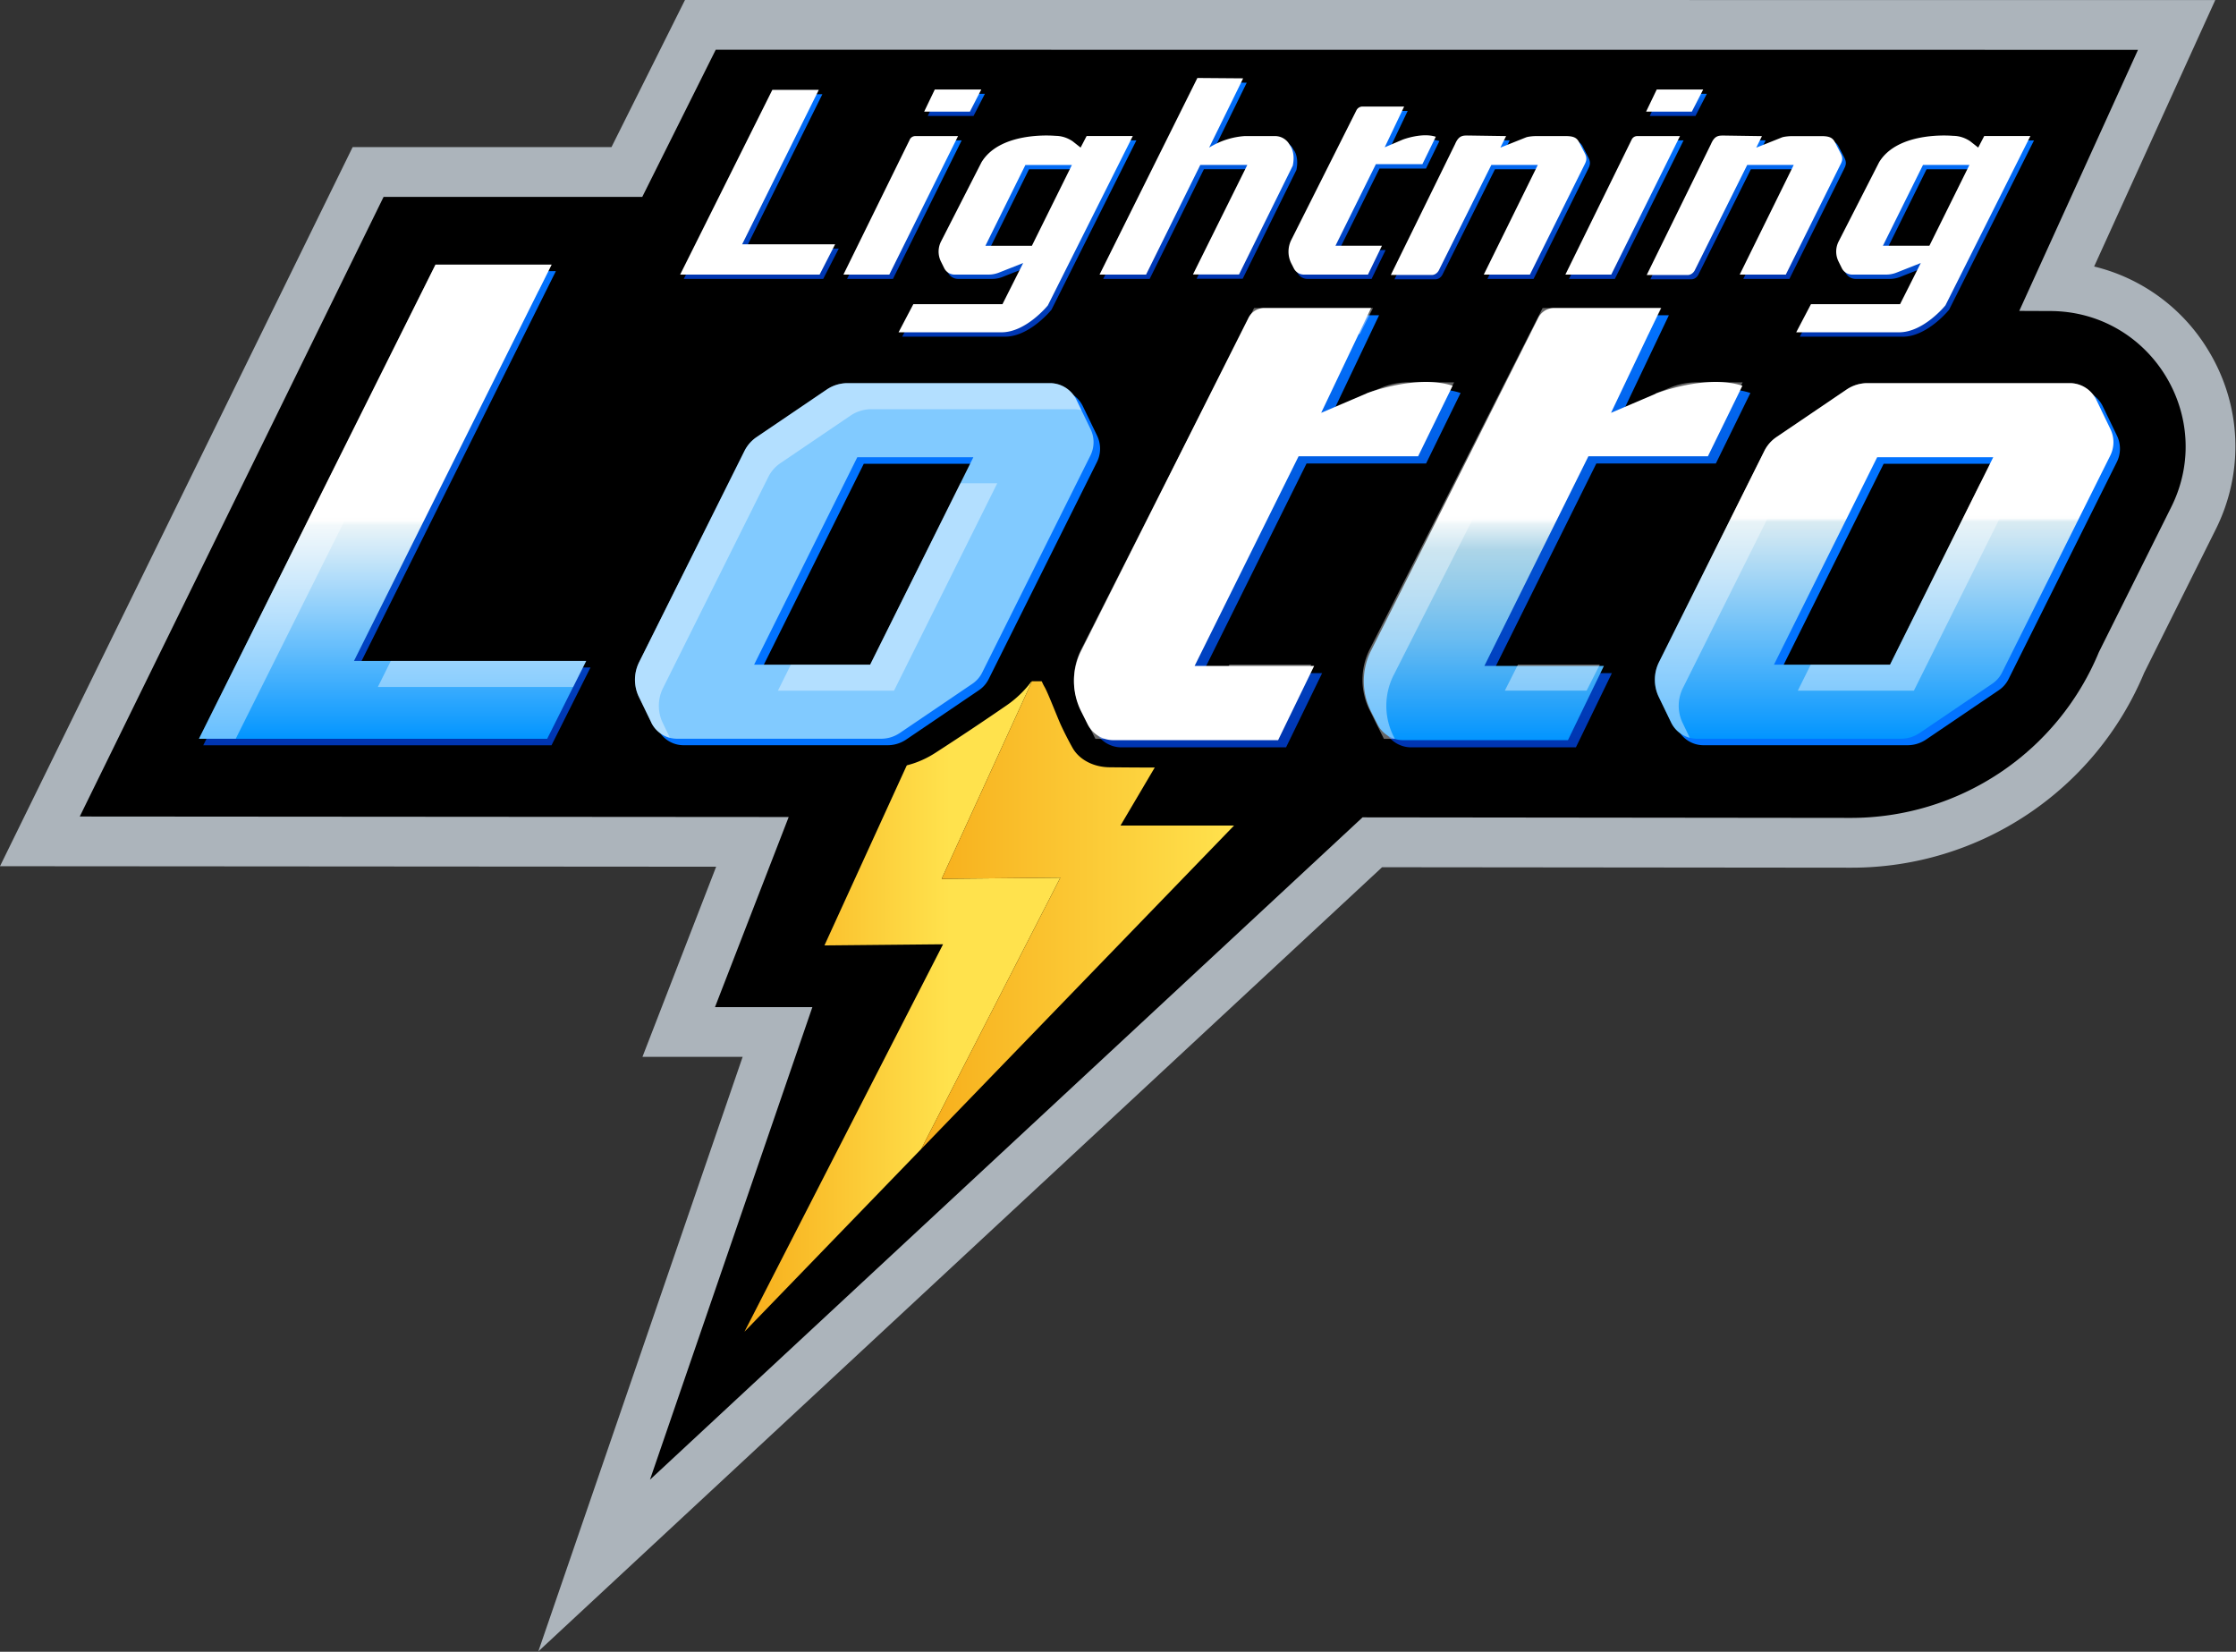 <svg xmlns="http://www.w3.org/2000/svg" width="528.55" height="390.44"><rect width="100%" height="100%" fill="#333333" stroke="none"/><defs><linearGradient id="a" x1="176.02" x2="250.71" y1="237.98" y2="237.98" gradientTransform="scale(.75)" gradientUnits="userSpaceOnUse" spreadMethod="pad"><stop offset="0" style="stop-opacity:1;stop-color:#f7ae1b"/><stop offset=".65" style="stop-opacity:1;stop-color:#ffe24d"/><stop offset="1" style="stop-opacity:1;stop-color:#ffe24d"/></linearGradient><linearGradient id="b" x1="217.83" x2="291.78" y1="216.36" y2="216.36" gradientTransform="scale(.75)" gradientUnits="userSpaceOnUse" spreadMethod="pad"><stop offset="0" style="stop-opacity:1;stop-color:#f7ae1b"/><stop offset="1" style="stop-opacity:1;stop-color:#ffe24d"/></linearGradient><linearGradient id="c" x1="93.84" x2="93.84" y1="176.2" y2="64.11" gradientTransform="scale(.75)" gradientUnits="userSpaceOnUse" spreadMethod="pad"><stop offset="0" style="stop-opacity:1;stop-color:#0035b1"/><stop offset="1" style="stop-opacity:1;stop-color:#0273ff"/></linearGradient><linearGradient id="d" x1="92.82" x2="92.82" y1="174.66" y2="62.57" gradientTransform="scale(.75)" gradientUnits="userSpaceOnUse" spreadMethod="pad"><stop offset="0" style="stop-opacity:1;stop-color:#0295ff"/><stop offset=".45" style="stop-opacity:1;stop-color:#eaf4f8"/><stop offset=".45" style="stop-opacity:1;stop-color:#eaf4f8"/><stop offset=".45" style="stop-opacity:1;stop-color:#eaf4f8"/><stop offset=".45" style="stop-opacity:1;stop-color:#eaf4f8"/><stop offset=".46" style="stop-opacity:1;stop-color:#fdfefe"/><stop offset=".46" style="stop-opacity:1;stop-color:#fdfefe"/><stop offset=".47" style="stop-opacity:1;stop-color:#fff"/><stop offset="1" style="stop-opacity:1;stop-color:#fff"/></linearGradient><linearGradient id="e" x1="447.03" x2="447.03" y1="0" y2="92.13" gradientTransform="scale(.75)" gradientUnits="userSpaceOnUse" spreadMethod="pad"><stop offset="0" style="stop-opacity:1;stop-color:#0035b1"/><stop offset="1" style="stop-opacity:1;stop-color:#0273ff"/></linearGradient><linearGradient id="f" x1="445.49" x2="445.49" y1="174.66" y2="90.59" gradientTransform="scale(.75)" gradientUnits="userSpaceOnUse" spreadMethod="pad"><stop offset="0" style="stop-opacity:1;stop-color:#0295ff"/><stop offset=".61" style="stop-opacity:1;stop-color:#d9ebf2"/><stop offset=".61" style="stop-opacity:1;stop-color:#d9ebf2"/><stop offset=".61" style="stop-opacity:1;stop-color:#d9ebf2"/><stop offset=".62" style="stop-opacity:1;stop-color:#fdfefe"/><stop offset=".62" style="stop-opacity:1;stop-color:#fdfefe"/><stop offset=".62" style="stop-opacity:1;stop-color:#fdfefe"/><stop offset=".63" style="stop-opacity:1;stop-color:#fff"/><stop offset="1" style="stop-opacity:1;stop-color:#fff"/></linearGradient><linearGradient id="g" x1="205.89" x2="205.89" y1="0" y2="92.13" gradientTransform="scale(.75)" gradientUnits="userSpaceOnUse" spreadMethod="pad"><stop offset="0" style="stop-opacity:1;stop-color:#0035b1"/><stop offset="1" style="stop-opacity:1;stop-color:#0273ff"/></linearGradient><linearGradient id="h" x1="369.1" x2="369.1" y1="176.7" y2="74.54" gradientTransform="scale(.75)" gradientUnits="userSpaceOnUse" spreadMethod="pad"><stop offset="0" style="stop-opacity:1;stop-color:#0035b1"/><stop offset="1" style="stop-opacity:1;stop-color:#0273ff"/></linearGradient><linearGradient id="i" x1="300.58" x2="300.58" y1="176.7" y2="74.54" gradientTransform="scale(.75)" gradientUnits="userSpaceOnUse" spreadMethod="pad"><stop offset="0" style="stop-opacity:1;stop-color:#0035b1"/><stop offset="1" style="stop-opacity:1;stop-color:#0273ff"/></linearGradient><linearGradient id="j" x1="367.22" x2="367.22" y1="175" y2="72.83" gradientTransform="scale(.75)" gradientUnits="userSpaceOnUse" spreadMethod="pad"><stop offset="0" style="stop-opacity:1;stop-color:#0295ff"/><stop offset=".1" style="stop-opacity:1;stop-color:#2ea5f9"/><stop offset=".23" style="stop-opacity:1;stop-color:#68bbf1"/><stop offset=".35" style="stop-opacity:1;stop-color:#92cbeb"/><stop offset=".44" style="stop-opacity:1;stop-color:#acd5e8"/><stop offset=".5" style="stop-opacity:1;stop-color:#e6f2f6"/><stop offset=".5" style="stop-opacity:1;stop-color:#e6f2f6"/><stop offset=".5" style="stop-opacity:1;stop-color:#e6f2f6"/><stop offset=".5" style="stop-opacity:1;stop-color:#e6f2f6"/><stop offset=".51" style="stop-opacity:1;stop-color:#fcfdfe"/><stop offset=".51" style="stop-opacity:1;stop-color:#fcfdfe"/><stop offset=".52" style="stop-opacity:1;stop-color:#fff"/><stop offset="1" style="stop-opacity:1;stop-color:#fff"/></linearGradient><linearGradient id="k" x1="298.7" x2="298.7" y1="0" y2="72.83" gradientTransform="scale(.75)" gradientUnits="userSpaceOnUse" spreadMethod="pad"><stop offset="0" style="stop-opacity:1;stop-color:#0295ff"/><stop offset=".1" style="stop-opacity:1;stop-color:#2ea5f9"/><stop offset=".23" style="stop-opacity:1;stop-color:#68bbf1"/><stop offset=".35" style="stop-opacity:1;stop-color:#92cbeb"/><stop offset=".44" style="stop-opacity:1;stop-color:#acd5e8"/><stop offset=".5" style="stop-opacity:1;stop-color:#e6f2f6"/><stop offset=".5" style="stop-opacity:1;stop-color:#e6f2f6"/><stop offset=".5" style="stop-opacity:1;stop-color:#e6f2f6"/><stop offset=".5" style="stop-opacity:1;stop-color:#e6f2f6"/><stop offset=".51" style="stop-opacity:1;stop-color:#fcfdfe"/><stop offset=".51" style="stop-opacity:1;stop-color:#fcfdfe"/><stop offset=".52" style="stop-opacity:1;stop-color:#fff"/><stop offset="1" style="stop-opacity:1;stop-color:#fff"/></linearGradient><linearGradient id="l" x1="179.99" x2="179.99" y1="65.95" y2="22.27" gradientTransform="scale(.75)" gradientUnits="userSpaceOnUse" spreadMethod="pad"><stop offset="0" style="stop-opacity:1;stop-color:#0035b1"/><stop offset="1" style="stop-opacity:1;stop-color:#0273ff"/></linearGradient><linearGradient id="m" x1="213.82" x2="213.82" y1="65.95" y2="33.19" gradientTransform="scale(.75)" gradientUnits="userSpaceOnUse" spreadMethod="pad"><stop offset="0" style="stop-opacity:1;stop-color:#0035b1"/><stop offset="1" style="stop-opacity:1;stop-color:#0273ff"/></linearGradient><linearGradient id="n" x1="226.12" x2="226.12" y1="27.42" y2="22.18" gradientTransform="scale(.75)" gradientUnits="userSpaceOnUse" spreadMethod="pad"><stop offset="0" style="stop-opacity:1;stop-color:#0035b1"/><stop offset="1" style="stop-opacity:1;stop-color:#0273ff"/></linearGradient><linearGradient id="o" x1="384.52" x2="384.52" y1="65.95" y2="33.19" gradientTransform="scale(.75)" gradientUnits="userSpaceOnUse" spreadMethod="pad"><stop offset="0" style="stop-opacity:1;stop-color:#0035b1"/><stop offset="1" style="stop-opacity:1;stop-color:#0273ff"/></linearGradient><linearGradient id="p" x1="396.81" x2="396.81" y1="27.42" y2="22.18" gradientTransform="scale(.75)" gradientUnits="userSpaceOnUse" spreadMethod="pad"><stop offset="0" style="stop-opacity:1;stop-color:#0035b1"/><stop offset="1" style="stop-opacity:1;stop-color:#0273ff"/></linearGradient><linearGradient id="q" x1="241.01" x2="241.01" y1="79.6" y2="33.06" gradientTransform="scale(.75)" gradientUnits="userSpaceOnUse" spreadMethod="pad"><stop offset="0" style="stop-opacity:1;stop-color:#0035b1"/><stop offset="1" style="stop-opacity:1;stop-color:#0273ff"/></linearGradient><linearGradient id="r" x1="453.23" x2="453.23" y1="79.6" y2="33.06" gradientTransform="scale(.75)" gradientUnits="userSpaceOnUse" spreadMethod="pad"><stop offset="0" style="stop-opacity:1;stop-color:#0035b1"/><stop offset="1" style="stop-opacity:1;stop-color:#0273ff"/></linearGradient><linearGradient id="s" x1="283.78" x2="283.78" y1="65.95" y2="19.46" gradientTransform="scale(.75)" gradientUnits="userSpaceOnUse" spreadMethod="pad"><stop offset="0" style="stop-opacity:1;stop-color:#0035b1"/><stop offset="1" style="stop-opacity:1;stop-color:#0273ff"/></linearGradient><linearGradient id="t" x1="322.93" x2="322.93" y1="65.95" y2="26.21" gradientTransform="scale(.75)" gradientUnits="userSpaceOnUse" spreadMethod="pad"><stop offset="0" style="stop-opacity:1;stop-color:#0035b1"/><stop offset="1" style="stop-opacity:1;stop-color:#0273ff"/></linearGradient><linearGradient id="u" x1="352.81" x2="352.81" y1="66.03" y2="33.05" gradientTransform="scale(.75)" gradientUnits="userSpaceOnUse" spreadMethod="pad"><stop offset="0" style="stop-opacity:1;stop-color:#0035b1"/><stop offset="1" style="stop-opacity:1;stop-color:#0273ff"/></linearGradient><linearGradient id="v" x1="413.32" x2="413.32" y1="66.03" y2="33.05" gradientTransform="scale(.75)" gradientUnits="userSpaceOnUse" spreadMethod="pad"><stop offset="0" style="stop-opacity:1;stop-color:#0035b1"/><stop offset="1" style="stop-opacity:1;stop-color:#0273ff"/></linearGradient><clipPath id="w" clipPathUnits="userSpaceOnUse"><path d="M0 0h397v293H0Z"/></clipPath><clipPath id="x" clipPathUnits="userSpaceOnUse"><path d="M0 0h397v293H0Z"/></clipPath><clipPath id="y" clipPathUnits="userSpaceOnUse"><path d="M0 0h397v293H0Z"/></clipPath></defs><path d="M131.699 187.41h-17.773l13.07-33.719L0 153.602 62.535 26.086h45.899L121.469 0l271.367.008-21.481 47.25A32.6 32.6 0 0 1 391.5 61.965c6 9.734 6.523 21.66 1.426 31.89l-12.707 25.469c-8.762 20.957-29.274 34.586-51.989 34.539l-83.144-.082L95.461 292.836l36.23-105.418z" style="fill:#acb4bb;fill-opacity:1;fill-rule:nonzero;stroke:none" transform="scale(1.333)"/><path d="m358.078 55.133 21.055-46.297-252.211-.016-13.027 26.094H68.023L14.145 144.789l125.714.09-13.07 33.711h17.27l-28.797 83.797 126.359-117.449 86.555.097a47.58 47.58 0 0 0 44.019-29.394l12.832-25.723c7.95-15.945-3.601-34.688-21.406-34.762l-5.547-.023z" style="fill:#000;fill-opacity:1;fill-rule:nonzero;stroke:none" transform="scale(1.333)"/><path d="m166.988 155.836 16.02-35.027h-15.391l-21.418 46.839 21.035-.203-35.218 68.707 31.355-32.414 24.66-48.105z" style="fill:url(#a);stroke:none" transform="scale(1.333)"/><path d="m198.699 146.391 15.098-25.582h-30.789l-16.02 35.027 21.043-.203-24.66 48.105 55.465-57.347z" style="fill:url(#b);stroke:none" transform="scale(1.333)"/><path d="M382.184 72.375c-1.2-2.723-2.625-5.496-4.223-8.266-1.176-2.023-3.637-3.3-6.426-3.32a3620 3620 0 0 0-37.859-.008c-2.485 0-5.403.93-7.785 2.473a534 534 0 0 0-10.5 6.945l3.578-7.304-5.664-1.536a24 24 0 0 0-6.317-.82c-2.547 0-5.105.359-7.648.977l6.613-13.567h-15.914c-3.402 0-7.426 0-11.473.067-4.367.074-9.062 3.863-10.906 7.336a220 220 0 0 0-3.308 6.539l-1.926-.528a24 24 0 0 0-6.34-.824c-2.563 0-5.121.359-7.625.961l6.598-13.551h-23.735c-8.297 0-12.25 2.602-16.262 10.723l-10.281 20.769a137 137 0 0 1-7 12.262c1.614-3.234 3.219-6.465 4.848-9.691 2.277-4.535 2.406-8.391.383-11.461-.992-1.5-1.801-3.27-2.657-5.153l-.269-.597c-1.246-2.715-3.668-4.098-7.199-4.098h-.188c-2.89.047-5.777.055-8.64.055l-18.977-.024c-3.172 0-6.352.008-9.539.039-1.262.016-4.555.278-7.914 2.43a481 481 0 0 0-12.973 8.625 18.15 18.15 0 0 0-5.777 6.449c-4.199 8.399-8.367 16.801-12.539 25.2l-2.477 5.003H77.461l33.629-67.964H76.32l-8.07 16.363a10233 10233 0 0 1-28.102 56.738c-1.562 3.129-3.21 6.324-4.8 9.422-.766 1.461-2.551 4.941-2.551 4.941l-3.883 8.137h75.598l5.363-10.816.008.023c.676 1.156 1.289 2.414 1.941 3.75a73 73 0 0 0 1.86 3.668c1.132 2.039 3.543 3.317 6.285 3.324q19.053.087 38.101.008c2.399-.008 5.317-.969 7.762-2.551a507 507 0 0 0 12.727-8.484 18.85 18.85 0 0 0 5.671-6.223 7.7 7.7 0 0 0 1.004 3c.625 1.063 2.403 5.75 3 6.973a60 60 0 0 0 1.989 3.871c1.199 2.07 3.699 3.375 6.539 3.399 4.566.05 9.152.058 13.726.058h21.465l5.266-10.695a12.3 12.3 0 0 0 2.047 4.14l.449.614c1.898 2.597 4.5 6.152 10.566 6.152.985 0 2.035-.105 3.121-.293h.114c.277 0 .546.016.824.031.512.02 1.019.043 1.531.043h26.961l5.356-10.851.058.105c.617 1.051 1.18 2.196 1.766 3.418.613 1.278 1.25 2.59 2 3.879 1.187 2.055 3.676 3.352 6.511 3.399q4.917.07 9.832.066l9.043-.016 9.176.016c3.172 0 6.344-.016 9.524-.059 2.601-.046 5.699-1.05 8.273-2.687a351 351 0 0 0 12.41-8.27 20 20 0 0 0 6-6.707c1.578-2.961 3.039-5.925 4.457-8.789l2.774-5.625q5.825-11.718 11.55-23.484c1.364-2.805 1.606-5.91.622-8.129" style="fill:#000;fill-opacity:1;fill-rule:nonzero;stroke:none" transform="scale(1.333)"/><path d="M63.539 118.359h41.176l-6.914 13.797H36.047L78 48.074h20.578l-35.031 70.278z" style="fill:url(#c);stroke:none" transform="scale(1.333)"/><path d="M62.773 117.203h41.176l-6.914 13.801H35.281l41.946-84.078h20.589z" style="fill:url(#d);stroke:none" transform="scale(1.333)"/><path d="m297.496 129.27-2.184-4.524a7.02 7.02 0 0 1 .04-6.195l18.671-37.43a6.5 6.5 0 0 1 2.161-2.461l12.437-8.43a6.54 6.54 0 0 1 3.68-1.132h35.883c2 0 3.824 1.14 4.703 2.949l2.519 5.211a5.31 5.31 0 0 1-.031 4.68l-19.199 38.488a5.15 5.15 0 0 1-1.735 1.972l-12.875 8.731a5.87 5.87 0 0 1-3.324 1.019h-36.148a5.1 5.1 0 0 1-4.598-2.878m36.539-47.04-18.301 36.786h20.582l18.297-36.778h-20.578z" style="fill:url(#e);stroke:none" transform="scale(1.333)"/><path d="m296.34 128.113-2.184-4.519a7.03 7.03 0 0 1 .039-6.188l18.676-37.441a6.43 6.43 0 0 1 2.16-2.461l12.434-8.43a6.6 6.6 0 0 1 3.683-1.133h35.887a5.22 5.22 0 0 1 4.695 2.95l2.52 5.211a5.3 5.3 0 0 1-.031 4.679l-19.199 38.492a5.24 5.24 0 0 1-1.731 1.973l-12.879 8.738a5.9 5.9 0 0 1-3.316 1.012h-36.156a5.1 5.1 0 0 1-4.598-2.883m36.539-47.031-18.301 36.781h20.582l18.301-36.781z" style="fill:url(#f);stroke:none" transform="scale(1.333)"/><path d="m116.641 129.27-2.184-4.524a7.02 7.02 0 0 1 .039-6.195l18.676-37.43a6.46 6.46 0 0 1 2.156-2.461l12.438-8.43a6.55 6.55 0 0 1 3.683-1.132h35.879c2 0 3.824 1.14 4.703 2.949l2.52 5.211a5.31 5.31 0 0 1-.031 4.68l-19.2 38.488a5.15 5.15 0 0 1-1.734 1.972l-12.875 8.731a5.87 5.87 0 0 1-3.324 1.019h-36.149a5.09 5.09 0 0 1-4.597-2.878m36.539-47.04-18.301 36.786h20.582l18.301-36.778H153.18Z" style="fill:url(#g);stroke:none" transform="scale(1.333)"/><path d="m115.492 128.113-2.191-4.519a7.02 7.02 0 0 1 .039-6.188l18.676-37.441a6.43 6.43 0 0 1 2.16-2.461l12.433-8.43a6.6 6.6 0 0 1 3.684-1.133h35.887a5.22 5.22 0 0 1 4.695 2.95l2.52 5.211a5.3 5.3 0 0 1-.032 4.679l-19.199 38.492a5.2 5.2 0 0 1-1.723 1.973l-12.886 8.738a5.93 5.93 0 0 1-3.317 1.012h-36.164a5.1 5.1 0 0 1-4.597-2.883zm36.531-47.031-18.296 36.781h20.578l18.3-36.781z" style="fill:#81caff;fill-opacity:1;fill-rule:nonzero;stroke:none" transform="scale(1.333)"/><path d="m310.395 69.691-6.122 12.5h-21.195l-18.441 37.18h21.195l-6.375 13.152h-29.211a5.13 5.13 0 0 1-4.59-2.832l-1.14-2.289a11.97 11.97 0 0 1 .043-10.785l29.648-59.008a3.12 3.12 0 0 1 2.789-1.703h18.945l-8.847 18.582 8.226-3.531s8.782-3.352 15.075-1.273z" style="fill:url(#h);stroke:none" transform="scale(1.333)"/><path d="m259.004 69.691-6.117 12.5h-21.196l-18.437 37.18h21.195l-6.39 13.152h-29.196a5.13 5.13 0 0 1-4.597-2.832l-1.141-2.289a11.97 11.97 0 0 1 .047-10.785l29.652-59.008a3.13 3.13 0 0 1 2.785-1.703h18.942l-8.848 18.582 8.235-3.531s8.773-3.352 15.066-1.273z" style="fill:url(#i);stroke:none" transform="scale(1.333)"/><path d="m308.984 68.398-6.121 12.512h-21.191l-18.445 37.176h21.195l-6.375 13.164h-29.211a5.13 5.13 0 0 1-4.59-2.852l-1.141-2.277a11.98 11.98 0 0 1 .043-10.785l29.649-59.004a3.13 3.13 0 0 1 2.789-1.711h18.945l-8.847 18.586 8.234-3.523s8.773-3.36 15.066-1.278z" style="fill:url(#j);stroke:none" transform="scale(1.333)"/><path d="m257.594 68.398-6.117 12.512h-21.196l-18.437 37.176h21.195l-6.391 13.164h-29.203a5.13 5.13 0 0 1-4.597-2.852l-1.141-2.277a11.97 11.97 0 0 1 .047-10.785l29.652-59.004a3.14 3.14 0 0 1 2.785-1.711h18.946l-8.852 18.586 8.235-3.523s8.777-3.36 15.074-1.278z" style="fill:url(#k);stroke:none" transform="scale(1.333)"/><path d="M132.254 44.086h16.484l-2.758 5.375h-24.726l16.348-32.758h8.234z" style="fill:url(#l);stroke:none" transform="scale(1.333)"/><path d="m161.984 25.484-11.773 23.977h8.137l12.187-24.57h-7.574c-.414 0-.789.226-.977.601z" style="fill:url(#m);stroke:none" transform="scale(1.333)"/><path d="m166.41 16.637-1.89 3.929h8.117l2.015-3.929z" style="fill:url(#n);stroke:none" transform="scale(1.333)"/><path d="m290.012 25.484-11.785 23.977h8.136l12.188-24.57h-7.574c-.403 0-.778.226-.973.601z" style="fill:url(#o);stroke:none" transform="scale(1.333)"/><path d="m294.426 16.637-1.879 3.929h8.113l2.012-3.929z" style="fill:url(#p);stroke:none" transform="scale(1.333)"/><path d="M178.246 59.699h-18.258l2.614-4.996h15.8l3.676-7.289-4.312 1.703a5 5 0 0 1-1.809.344h-6.043a2.04 2.04 0 0 1-1.824-1.133l-.594-1.176a3.96 3.96 0 0 1 .016-3.562l7.172-14.039c3.418-5.649 13.14-4.696 13.14-4.696 1.071 0 2.121.36 3.012.961l1.426 1.125 1.066-2.05h8.188l-15.051 30.023s-3.856 4.785-8.219 4.785m4.231-29.683-7.098 14.324h8.25l7.09-14.324z" style="fill:url(#q);stroke:none" transform="scale(1.333)"/><path d="M337.41 59.699h-18.254l2.61-4.996h15.8l3.676-7.289-4.312 1.703a5 5 0 0 1-1.817.344h-6.035a2.05 2.05 0 0 1-1.832-1.133l-.582-1.176a3.95 3.95 0 0 1 .012-3.562l7.172-14.039c3.418-5.649 13.14-4.696 13.14-4.696 1.071 0 2.121.36 3.016.961l1.422 1.125 1.074-2.043h8.191l-15.054 30.024s-3.856 4.785-8.219 4.785zm4.231-29.683-7.094 14.324h8.25l7.086-14.324z" style="fill:url(#r);stroke:none" transform="scale(1.333)"/><path d="M221.348 24.898h5.386c1.125 0 2.145.625 2.645 1.629 0 0 1.027 1.157.512 3.621l-9.528 19.286h-8.172l9.645-19.426h-8.348l-9.617 19.453h-8.242l17.348-34.867 8.109.07-6.024 12.277a13.8 13.8 0 0 1 6.286-2.05z" style="fill:url(#s);stroke:none" transform="scale(1.333)"/><path d="m255.246 25.02-2.375 4.867h-8.242l-7.172 14.461h8.25l-2.488 5.113h-11.356a2 2 0 0 1-1.793-1.102l-.441-.89a4.66 4.66 0 0 1 .019-4.203l11.528-22.942c.211-.402.633-.66 1.09-.66h7.363l-3.441 7.231 3.203-1.379s3.418-1.297 5.863-.496z" style="fill:url(#t);stroke:none" transform="scale(1.333)"/><path d="M271.934 49.461h-8.172l9.59-19.445h-8.25l-9.313 18.687c-.234.469-.715.828-1.23.828h-7.278l11.403-23.234c.695-1.637 1.468-1.5 2.55-1.5l6.485.094-1.012 2.05 4.547-1.816c.387-.148 1.312-.227 1.723-.227h5.324c1.922 0 2.133.618 2.621 1.59l.726 1.41c.524.954.278 1.493-.074 2.176l-9.625 19.379z" style="fill:url(#u);stroke:none" transform="scale(1.333)"/><path d="M317.324 49.461h-8.183l9.586-19.445h-8.243l-9.312 18.687c-.234.469-.715.828-1.231.828h-7.285l11.403-23.234c.703-1.637 1.476-1.5 2.55-1.5l6.493.094-1.012 2.05 4.547-1.816c.386-.148 1.312-.227 1.722-.227h5.317c1.929 0 2.133.618 2.625 1.59l.73 1.41c.524.954.27 1.493-.078 2.176l-9.629 19.379z" style="fill:url(#v);stroke:none" transform="scale(1.333)"/><path d="M131.609 43.32h16.485l-2.75 5.371h-24.731l16.344-32.753h8.242l-13.59 27.374zm29.739-18.601-11.782 23.972h8.137l12.188-24.562h-7.575c-.406 0-.781.223-.976.59zm4.418-8.848-1.883 3.922h8.113l2.012-3.922zm123.597 8.848L277.59 48.691h8.137l12.187-24.562h-7.574c-.414 0-.789.223-.977.59m4.426-8.848-1.883 3.922h8.11l2.015-3.922zM177.602 58.926h-18.258l2.617-4.985h15.805l3.675-7.3-4.312 1.703a5 5 0 0 1-1.817.347h-6.039a2.05 2.05 0 0 1-1.828-1.125l-.586-1.187a3.96 3.96 0 0 1 .016-3.563l7.172-14.039c3.418-5.648 13.129-4.687 13.129-4.687 1.082 0 2.125.351 3.023.953l1.426 1.125 1.066-2.047h8.188L185.82 54.148s-3.855 4.778-8.218 4.778m4.234-29.676-7.094 14.332h8.242l7.094-14.324h-8.25zm154.93 29.676h-18.243l2.614-4.985h15.801l3.675-7.3-4.312 1.703a5 5 0 0 1-1.817.347h-6.035a2.06 2.06 0 0 1-1.832-1.125l-.586-1.187a3.96 3.96 0 0 1 .016-3.563l7.172-14.039c3.418-5.648 13.133-4.687 13.133-4.687 1.078 0 2.121.351 3.019.953l1.426 1.125 1.066-2.047h8.188l-15.067 30.027s-3.855 4.778-8.218 4.778m4.238-29.676-7.106 14.324h8.243l7.097-14.324h-8.25zm-120.293-5.121h5.383a2.94 2.94 0 0 1 2.64 1.625s1.036 1.164.512 3.625l-9.527 19.289h-8.172l9.644-19.426h-8.339l-9.618 19.449h-8.25l17.348-34.863 8.117.063-6.031 12.285a13.75 13.75 0 0 1 6.293-2.047m33.898.125-2.375 4.859h-8.25l-7.164 14.461h8.242l-2.484 5.117h-11.359c-.75 0-1.449-.429-1.785-1.105l-.45-.883a4.64 4.64 0 0 1 .02-4.199l11.535-22.953c.203-.403.625-.66 1.082-.66H249l-3.449 7.23 3.211-1.371s3.41-1.305 5.855-.496zm16.688 24.437h-8.176l9.578-19.441h-8.242l-9.309 18.691c-.238.457-.71.817-1.234.817h-7.277l11.402-23.227c.703-1.636 1.477-1.5 2.547-1.5l6.496.098-1.02 2.047 4.551-1.817c.383-.148 1.313-.23 1.727-.23h5.316c1.922 0 2.133.613 2.625 1.598l.731 1.41c.515.949.269 1.484-.078 2.164l-9.637 19.398zm45.383 0h-8.176l9.578-19.441h-8.25l-9.309 18.699c-.238.457-.718.817-1.234.817h-7.277l11.402-23.227c.703-1.637 1.477-1.5 2.547-1.5l6.488.098-1.011 2.047 4.546-1.817c.387-.148 1.317-.23 1.731-.23h5.316c1.922 0 2.133.613 2.625 1.597l.723 1.407c.523.953.277 1.488-.078 2.168l-9.629 19.394z" style="fill:#fff;fill-opacity:1;fill-rule:nonzero;stroke:none" transform="scale(1.333)"/><g opacity=".4"><path d="m247.141 119.715 30.644-60.481h14.527l2.317-4.613h-21.074l-30.645 60.481a12.05 12.05 0 0 0-.047 10.793l2.551 5.128h1.938l-.258-.515a12.05 12.05 0 0 1 .047-10.801zm53.308-46.395a12.6 12.6 0 0 1 4.727-.914h1.523l2.332-4.613h-8.078c-1.621 0-3.226.309-4.734.914l-2.653 1.066-3.976 7.903zm-19.094 49.149 2.34-4.614h-14.511l-2.332 4.614zm-32.07-49.149a12.6 12.6 0 0 1 4.727-.914h1.519l2.332-4.613h-8.074c-1.621 0-3.227.309-4.734.914l-2.657 1.066-3.972 7.903zm-19.094 49.149 2.34-4.614h-14.515l-2.332 4.614zm-34.214-2.754 30.644-60.481h14.527l2.325-4.613h-21.075l-30.652 60.481a12.04 12.04 0 0 0-.047 10.793l2.551 5.128h1.934l-.254-.515a12.04 12.04 0 0 1 .047-10.801zM95.512 51.539l2.304-4.613H77.227l-41.946 84.07h6.524l39.652-79.457Zm6.121 70.277 2.316-4.613H69.301l-2.297 4.613zm219.465-3.953-2.297 4.614h20.59l18.308-36.782h-6.527l-16.012 32.168z" clip-path="url(#w)" style="fill:#fff;fill-opacity:1;fill-rule:nonzero;stroke:none" transform="scale(1.333)"/><path d="m298.426 122.016 18.676-37.438a6.43 6.43 0 0 1 2.16-2.461l12.433-8.429a6.6 6.6 0 0 1 3.684-1.126h35.879c.472 0 .93.059 1.363.18l-.898-1.851a5.22 5.22 0 0 0-4.688-2.95h-35.887a6.6 6.6 0 0 0-3.675 1.125l-12.45 8.438a6.5 6.5 0 0 0-2.144 2.461l-18.684 37.441a7.03 7.03 0 0 0-.039 6.188l2.184 4.519a5.1 5.1 0 0 0 3.308 2.711l-1.261-2.621a7.02 7.02 0 0 1 .039-6.187m-180.856 0 18.676-37.438a6.43 6.43 0 0 1 2.16-2.461l12.434-8.429a6.57 6.57 0 0 1 3.683-1.126h35.879q.71 0 1.371.18l-.898-1.851a5.23 5.23 0 0 0-4.695-2.95h-35.887a6.6 6.6 0 0 0-3.676 1.125l-12.449 8.438a6.5 6.5 0 0 0-2.145 2.461l-18.683 37.441a7.02 7.02 0 0 0-.039 6.188l2.191 4.519a5.1 5.1 0 0 0 3.301 2.711l-1.262-2.621a7.03 7.03 0 0 1 .039-6.187" clip-path="url(#x)" style="fill:#fff;fill-opacity:1;fill-rule:nonzero;stroke:none" transform="scale(1.333)"/><path d="m140.242 117.863-2.293 4.614h20.586l18.309-36.782h-6.528l-16.011 32.168z" clip-path="url(#y)" style="fill:#fff;fill-opacity:1;fill-rule:nonzero;stroke:none" transform="scale(1.333)"/></g></svg>